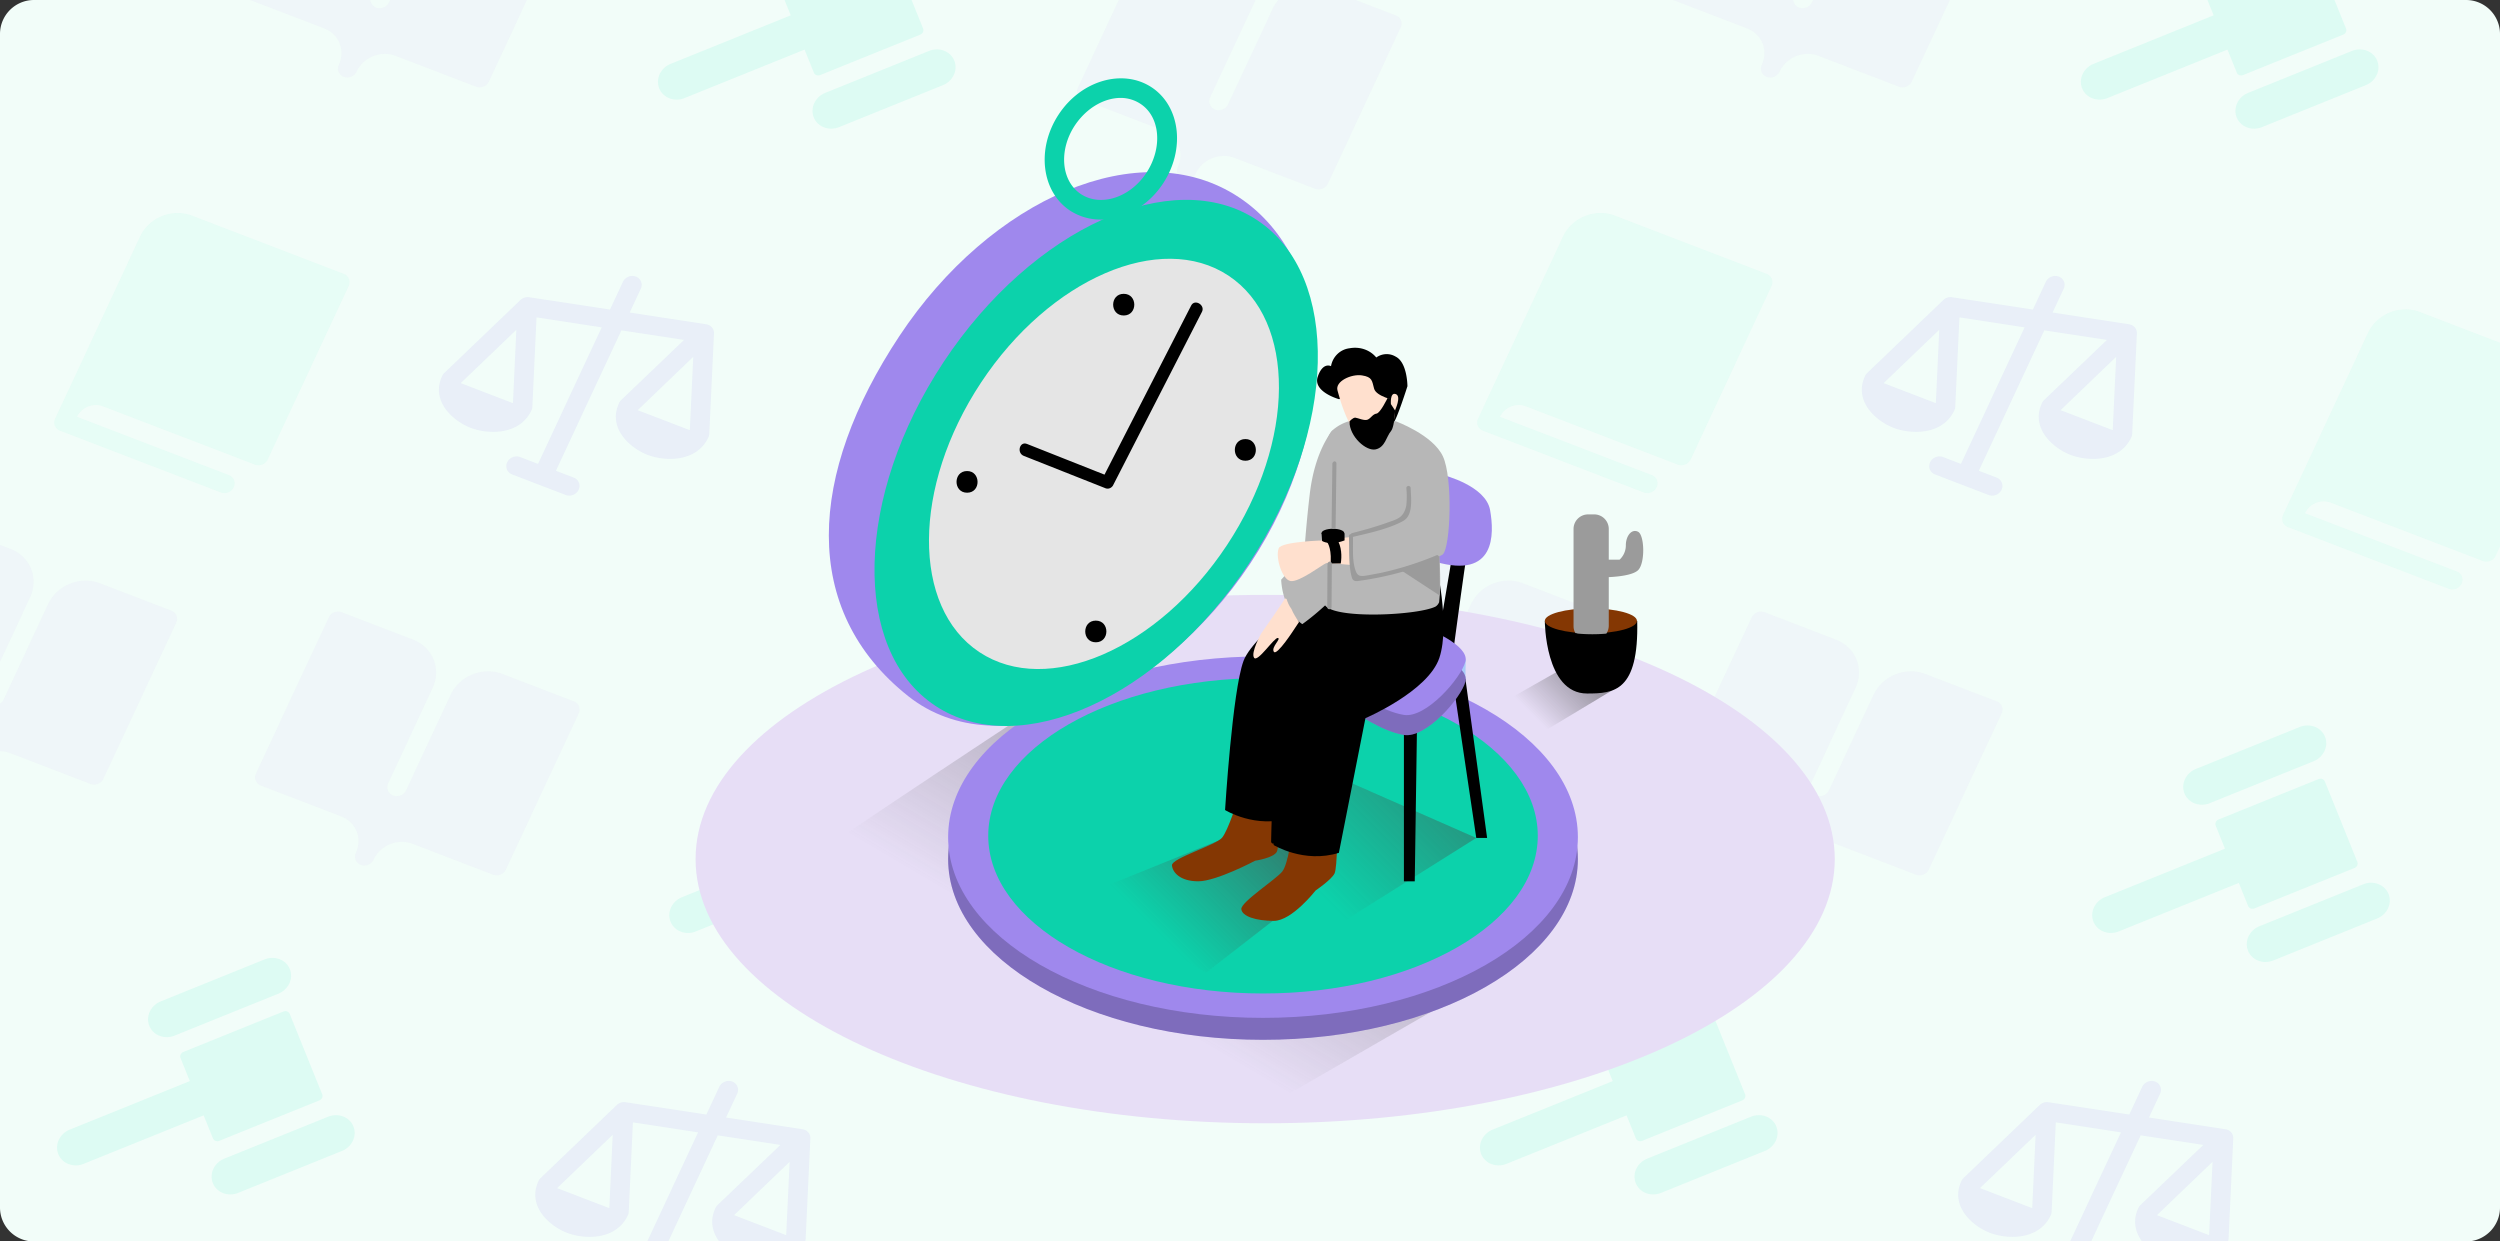 <svg xmlns="http://www.w3.org/2000/svg" width="441" height="219" fill="none"><rect width="100%" height="100%" fill="#333333" stroke="none"/><g clip-path="url(#a)"><path fill="#F2FDF9" d="M0 6a6 6 0 0 1 6-6h429a6 6 0 0 1 6 6v207a6 6 0 0 1-6 6H6a6 6 0 0 1-6-6V6Z"/><g clip-path="url(#b)" opacity=".12"><path fill="#3CEFC5" d="M132.344-7.031a3.063 3.063 0 0 1-.22-1.255c.015-.432.119-.861.306-1.263a3.51 3.51 0 0 1 .786-1.079c.331-.31.721-.558 1.146-.73l18.308-7.397a3.623 3.623 0 0 1 2.646-.04 3.15 3.15 0 0 1 1.811 1.75 3.153 3.153 0 0 1-.086 2.518 3.623 3.623 0 0 1-1.931 1.809l-18.309 7.397a3.713 3.713 0 0 1-1.332.271c-.454.007-.9-.071-1.314-.23a3.255 3.255 0 0 1-1.098-.696 3.07 3.07 0 0 1-.713-1.055Zm35.992 17.73a3.059 3.059 0 0 0-.713-1.055 3.25 3.25 0 0 0-1.097-.696 3.52 3.52 0 0 0-1.315-.23 3.708 3.708 0 0 0-1.331.27l-18.309 7.398c-.425.172-.815.42-1.146.73-.331.31-.598.677-.786 1.079a3.26 3.26 0 0 0-.306 1.263 3.048 3.048 0 0 0 .934 2.31c.31.3.683.537 1.097.696.414.159.86.237 1.314.23a3.709 3.709 0 0 0 1.332-.27l18.309-7.398a3.73 3.73 0 0 0 1.146-.73c.331-.31.598-.677.786-1.079a3.26 3.26 0 0 0 .306-1.263 3.08 3.08 0 0 0-.221-1.254Zm-5.505-5.674-5.723-14.163a.761.761 0 0 0-.178-.264.819.819 0 0 0-.274-.174.924.924 0 0 0-.662.01l-17.639 7.127a.922.922 0 0 0-.484.452.798.798 0 0 0-.021.63l1.636 4.06-21.262 8.597a3.61 3.61 0 0 0-1.867 1.814 3.146 3.146 0 0 0-.068 2.478c.318.787.953 1.41 1.77 1.735a3.615 3.615 0 0 0 2.603.008l21.266-8.586 1.641 4.063c.04.099.101.189.179.264a.808.808 0 0 0 .274.174.925.925 0 0 0 .662-.01l17.639-7.127a.887.887 0 0 0 .488-.454.808.808 0 0 0 .02-.634Z"/></g><g clip-path="url(#c)" opacity=".12"><path fill="#3CEFC5" d="M383.344-7.031a3.063 3.063 0 0 1-.22-1.255c.015-.432.119-.861.306-1.263a3.51 3.51 0 0 1 .786-1.079c.331-.31.721-.558 1.146-.73l18.308-7.397a3.623 3.623 0 0 1 2.646-.04 3.15 3.15 0 0 1 1.811 1.75 3.149 3.149 0 0 1-.086 2.518 3.623 3.623 0 0 1-1.931 1.809l-18.309 7.397a3.713 3.713 0 0 1-1.332.271c-.454.007-.9-.071-1.314-.23a3.255 3.255 0 0 1-1.098-.696 3.07 3.07 0 0 1-.713-1.055Zm35.992 17.73a3.059 3.059 0 0 0-.713-1.055 3.25 3.25 0 0 0-1.097-.696 3.52 3.52 0 0 0-1.315-.23 3.708 3.708 0 0 0-1.331.27l-18.309 7.398c-.425.172-.815.42-1.146.73-.331.31-.598.677-.786 1.079a3.26 3.26 0 0 0-.306 1.263 3.064 3.064 0 0 0 .934 2.31c.31.3.683.537 1.097.696.414.159.86.237 1.315.23a3.708 3.708 0 0 0 1.331-.27l18.309-7.398a3.73 3.73 0 0 0 1.146-.73c.331-.31.598-.677.786-1.079a3.26 3.26 0 0 0 .306-1.263 3.08 3.08 0 0 0-.221-1.254Zm-5.505-5.674-5.723-14.163a.761.761 0 0 0-.178-.264.819.819 0 0 0-.274-.174.924.924 0 0 0-.662.01l-17.639 7.127a.922.922 0 0 0-.484.452.798.798 0 0 0-.021.63l1.636 4.06-21.262 8.597a3.61 3.61 0 0 0-1.867 1.814 3.146 3.146 0 0 0-.068 2.478c.318.787.953 1.41 1.77 1.735a3.615 3.615 0 0 0 2.603.008l21.266-8.586 1.641 4.063c.04.099.101.189.179.264a.808.808 0 0 0 .274.174.925.925 0 0 0 .662-.01l17.639-7.127a.887.887 0 0 0 .488-.454.808.808 0 0 0 .02-.634Z"/></g><g clip-path="url(#d)" opacity=".12"><path fill="#3CEFC5" d="M26.344 180.969a3.068 3.068 0 0 1-.22-1.255 3.25 3.25 0 0 1 .306-1.263 3.51 3.51 0 0 1 .786-1.079c.331-.31.72-.558 1.146-.73l18.308-7.397a3.627 3.627 0 0 1 2.646-.041 3.148 3.148 0 0 1 1.81 1.752c.324.8.294 1.706-.085 2.517a3.622 3.622 0 0 1-1.931 1.809l-18.31 7.397a3.706 3.706 0 0 1-1.33.271 3.514 3.514 0 0 1-1.315-.23 3.245 3.245 0 0 1-1.098-.696c-.31-.3-.552-.659-.713-1.055ZM62.336 198.7a3.057 3.057 0 0 0-.713-1.056 3.245 3.245 0 0 0-1.097-.696 3.515 3.515 0 0 0-1.315-.23 3.706 3.706 0 0 0-1.331.271l-18.309 7.397a3.73 3.73 0 0 0-1.146.73 3.523 3.523 0 0 0-.786 1.079 3.251 3.251 0 0 0-.306 1.263 3.06 3.06 0 0 0 .934 2.31c.31.301.683.537 1.097.696.414.159.86.237 1.315.23a3.707 3.707 0 0 0 1.331-.271l18.309-7.397a3.73 3.73 0 0 0 1.146-.73c.331-.311.598-.677.785-1.079a3.25 3.25 0 0 0 .306-1.263 3.06 3.06 0 0 0-.22-1.254Zm-5.505-5.675-5.723-14.163a.767.767 0 0 0-.178-.264.82.82 0 0 0-.274-.174.911.911 0 0 0-.662.01l-17.64 7.127a.925.925 0 0 0-.483.452.817.817 0 0 0-.076.316.768.768 0 0 0 .055.314l1.636 4.061-21.262 8.596a3.614 3.614 0 0 0-1.867 1.814 3.145 3.145 0 0 0-.068 2.478 3.145 3.145 0 0 0 1.77 1.735 3.617 3.617 0 0 0 2.603.008l21.266-8.586 1.641 4.063a.806.806 0 0 0 .453.438.912.912 0 0 0 .662-.011l17.64-7.126a.934.934 0 0 0 .289-.183.881.881 0 0 0 .198-.271.819.819 0 0 0 .077-.318.769.769 0 0 0-.057-.316Z"/></g><g clip-path="url(#e)" opacity=".12"><path fill="#3CEFC5" d="M277.344 180.969a3.066 3.066 0 0 1-.22-1.255c.015-.432.119-.861.306-1.263a3.51 3.51 0 0 1 .786-1.079c.331-.31.721-.558 1.146-.73l18.308-7.397a3.627 3.627 0 0 1 2.646-.041 3.15 3.15 0 0 1 1.811 1.752c.323.8.293 1.706-.086 2.517a3.621 3.621 0 0 1-1.931 1.809l-18.309 7.397a3.709 3.709 0 0 1-1.332.271c-.454.007-.9-.071-1.314-.23a3.25 3.25 0 0 1-1.098-.696 3.07 3.07 0 0 1-.713-1.055Zm35.992 17.731a3.05 3.05 0 0 0-.713-1.056 3.246 3.246 0 0 0-1.097-.696 3.518 3.518 0 0 0-1.315-.23 3.704 3.704 0 0 0-1.331.271l-18.309 7.397c-.425.172-.815.42-1.146.73a3.543 3.543 0 0 0-.786 1.079 3.264 3.264 0 0 0-.306 1.263 3.06 3.06 0 0 0 .934 2.31c.31.301.683.537 1.097.696.414.159.86.237 1.315.23a3.704 3.704 0 0 0 1.331-.271l18.309-7.397a3.73 3.73 0 0 0 1.146-.73c.331-.311.598-.677.786-1.079.187-.402.291-.831.306-1.263a3.076 3.076 0 0 0-.221-1.254Zm-5.505-5.675-5.723-14.163a.76.76 0 0 0-.178-.264.826.826 0 0 0-.603-.231.908.908 0 0 0-.333.067l-17.639 7.127a.918.918 0 0 0-.484.452.801.801 0 0 0-.021.63l1.636 4.061-21.262 8.596a3.61 3.61 0 0 0-1.867 1.814 3.147 3.147 0 0 0-.068 2.478 3.145 3.145 0 0 0 1.77 1.735 3.617 3.617 0 0 0 2.603.008l21.266-8.586 1.641 4.063c.04.099.101.189.179.264a.816.816 0 0 0 .274.174.909.909 0 0 0 .662-.011l17.639-7.126a.889.889 0 0 0 .488-.454.815.815 0 0 0 .076-.318.773.773 0 0 0-.056-.316Z"/></g><g clip-path="url(#f)" opacity=".12"><path fill="#3CEFC5" d="M134.344 139.969a3.066 3.066 0 0 1-.22-1.255c.015-.432.119-.861.306-1.263a3.51 3.51 0 0 1 .786-1.079c.331-.31.721-.558 1.146-.73l18.308-7.397a3.627 3.627 0 0 1 2.646-.041 3.15 3.15 0 0 1 1.811 1.752 3.15 3.15 0 0 1-.086 2.517 3.621 3.621 0 0 1-1.931 1.809l-18.309 7.397a3.709 3.709 0 0 1-1.332.271c-.454.007-.9-.071-1.314-.23a3.25 3.25 0 0 1-1.098-.696 3.07 3.07 0 0 1-.713-1.055Zm35.992 17.731a3.05 3.05 0 0 0-.713-1.056 3.246 3.246 0 0 0-1.097-.696 3.518 3.518 0 0 0-1.315-.23 3.704 3.704 0 0 0-1.331.271l-18.309 7.397c-.425.172-.815.42-1.146.73a3.543 3.543 0 0 0-.786 1.079 3.264 3.264 0 0 0-.306 1.263 3.05 3.05 0 0 0 .934 2.31c.31.301.683.537 1.097.696.414.159.86.237 1.314.23a3.705 3.705 0 0 0 1.332-.271l18.309-7.397a3.73 3.73 0 0 0 1.146-.73c.331-.311.598-.677.786-1.079.187-.402.291-.831.306-1.263a3.076 3.076 0 0 0-.221-1.254Zm-5.505-5.675-5.723-14.163a.76.76 0 0 0-.178-.264.826.826 0 0 0-.603-.231.908.908 0 0 0-.333.067l-17.639 7.127a.918.918 0 0 0-.484.452.801.801 0 0 0-.021.63l1.636 4.061-21.262 8.596a3.61 3.61 0 0 0-1.867 1.814 3.147 3.147 0 0 0-.068 2.478 3.145 3.145 0 0 0 1.77 1.735 3.617 3.617 0 0 0 2.603.008l21.266-8.586 1.641 4.063c.04.099.101.189.179.264a.816.816 0 0 0 .274.174.909.909 0 0 0 .662-.011l17.639-7.126a.889.889 0 0 0 .488-.454.815.815 0 0 0 .076-.318.773.773 0 0 0-.056-.316Z"/></g><g clip-path="url(#g)" opacity=".12"><path fill="#3CEFC5" d="M385.344 139.969a3.066 3.066 0 0 1-.22-1.255c.015-.432.119-.861.306-1.263a3.51 3.51 0 0 1 .786-1.079c.331-.31.721-.558 1.146-.73l18.308-7.397a3.627 3.627 0 0 1 2.646-.041 3.15 3.15 0 0 1 1.811 1.752c.323.8.293 1.706-.086 2.517a3.621 3.621 0 0 1-1.931 1.809l-18.309 7.397a3.709 3.709 0 0 1-1.332.271c-.454.007-.9-.071-1.314-.23a3.25 3.25 0 0 1-1.098-.696 3.07 3.07 0 0 1-.713-1.055Zm35.992 17.731a3.05 3.05 0 0 0-.713-1.056 3.246 3.246 0 0 0-1.097-.696 3.518 3.518 0 0 0-1.315-.23 3.704 3.704 0 0 0-1.331.271l-18.309 7.397c-.425.172-.815.42-1.146.73a3.543 3.543 0 0 0-.786 1.079 3.264 3.264 0 0 0-.306 1.263 3.06 3.06 0 0 0 .934 2.31c.31.301.683.537 1.097.696.414.159.86.237 1.315.23a3.704 3.704 0 0 0 1.331-.271l18.309-7.397a3.73 3.73 0 0 0 1.146-.73c.331-.311.598-.677.786-1.079.187-.402.291-.831.306-1.263a3.076 3.076 0 0 0-.221-1.254Zm-5.505-5.675-5.723-14.163a.76.76 0 0 0-.178-.264.826.826 0 0 0-.603-.231.908.908 0 0 0-.333.067l-17.639 7.127a.918.918 0 0 0-.484.452.801.801 0 0 0-.021.63l1.636 4.061-21.262 8.596a3.61 3.61 0 0 0-1.867 1.814 3.147 3.147 0 0 0-.068 2.478 3.145 3.145 0 0 0 1.77 1.735 3.617 3.617 0 0 0 2.603.008l21.266-8.586 1.641 4.063c.04.099.101.189.179.264a.816.816 0 0 0 .274.174.909.909 0 0 0 .662-.011l17.639-7.126a.889.889 0 0 0 .488-.454.815.815 0 0 0 .076-.318.773.773 0 0 0-.056-.316Z"/></g><g clip-path="url(#h)" opacity=".12"><path fill="#9F88ED" d="m125.115 76.526.83-17.713a1.528 1.528 0 0 0-.256-.919 1.603 1.603 0 0 0-1.121-.69l-13.492-2.07 1.962-4.206c.189-.406.204-.859.042-1.259a1.571 1.571 0 0 0-.905-.875 1.81 1.81 0 0 0-1.322.02c-.43.173-.777.499-.966.904l-2.281 4.89-14.248-2.171a1.858 1.858 0 0 0-1.55.485L78.376 65.796c-.16.154-.289.334-.38.53-2.077 4.457 1.98 7.974 5.025 9.142 3.045 1.169 8.652 1.363 10.73-3.094a1.61 1.61 0 0 0 .155-.616l.736-15.773 11.502 1.763L94.91 81.835l-3.15-1.209a1.812 1.812 0 0 0-1.323.02c-.43.174-.777.5-.966.905-.19.405-.205.858-.043 1.258.162.4.487.715.905.876l9.453 3.628c.417.16.893.153 1.322-.02.43-.173.777-.499.966-.904.189-.406.205-.859.043-1.259a1.574 1.574 0 0 0-.905-.876l-3.15-1.209 11.551-24.772 11.052 1.69-11.079 10.601a1.74 1.74 0 0 0-.38.53c-2.078 4.457 1.98 7.973 5.024 9.142 3.045 1.169 8.652 1.362 10.73-3.094.093-.196.146-.405.155-.616Zm-34.628-5.404-9.218-3.539 9.815-9.408-.597 12.947Zm22.002 1.233 9.805-9.413-.607 12.944-9.198-3.531Z"/></g><g clip-path="url(#i)" opacity=".12"><path fill="#9F88ED" d="m376.115 76.526.83-17.713a1.528 1.528 0 0 0-.256-.919 1.603 1.603 0 0 0-1.121-.69l-13.492-2.07 1.962-4.206c.189-.406.204-.859.042-1.259a1.571 1.571 0 0 0-.905-.875 1.81 1.81 0 0 0-1.322.02c-.43.173-.777.499-.966.904l-2.281 4.89-14.248-2.171a1.853 1.853 0 0 0-1.549.485l-13.434 12.874c-.16.154-.289.334-.379.53-2.078 4.457 1.98 7.974 5.024 9.142 3.045 1.169 8.652 1.363 10.73-3.094.093-.196.145-.405.155-.616l.736-15.773 11.502 1.763-11.233 24.087-3.151-1.209a1.81 1.81 0 0 0-1.322.02c-.43.174-.777.5-.966.905a1.573 1.573 0 0 0-.043 1.258c.162.4.487.715.905.876l9.453 3.628c.417.16.893.153 1.322-.02.43-.173.777-.499.966-.904.189-.406.205-.859.043-1.259a1.574 1.574 0 0 0-.905-.876l-3.151-1.209 11.552-24.772 11.052 1.69-11.079 10.601a1.74 1.74 0 0 0-.38.53c-2.078 4.457 1.98 7.973 5.024 9.142 3.045 1.169 8.652 1.362 10.73-3.094.093-.196.146-.405.155-.616Zm-34.628-5.404-9.218-3.539 9.815-9.408-.597 12.947Zm22.002 1.233 9.805-9.413-.607 12.944-9.198-3.531Z"/></g><g clip-path="url(#j)" opacity=".12"><path fill="#9F88ED" d="m142.115 218.526.83-17.713a1.531 1.531 0 0 0-.256-.919 1.604 1.604 0 0 0-1.121-.69l-13.492-2.07 1.962-4.206c.189-.406.204-.859.042-1.259a1.57 1.57 0 0 0-.905-.875 1.808 1.808 0 0 0-1.322.02c-.43.173-.777.499-.966.904l-2.281 4.89-14.248-2.171a1.853 1.853 0 0 0-1.549.484l-13.434 12.875c-.16.154-.289.334-.38.531-2.077 4.456 1.98 7.972 5.025 9.141 3.045 1.169 8.652 1.363 10.73-3.094.093-.196.145-.405.155-.616l.736-15.773 11.502 1.763-11.233 24.088-3.151-1.21a1.813 1.813 0 0 0-1.322.02 1.81 1.81 0 0 0-.966.905 1.572 1.572 0 0 0-.043 1.258c.162.4.487.715.905.876l9.453 3.628c.417.161.893.153 1.322-.02.43-.173.777-.499.966-.904.189-.406.205-.859.043-1.259a1.573 1.573 0 0 0-.905-.875l-3.151-1.21 11.552-24.772 11.052 1.691-11.079 10.6c-.161.154-.29.334-.38.531-2.078 4.456 1.98 7.972 5.024 9.141 3.045 1.169 8.652 1.362 10.73-3.094.093-.196.146-.405.155-.616Zm-34.628-5.404-9.218-3.539 9.815-9.408-.597 12.947Zm22.002 1.233 9.805-9.413-.607 12.944-9.198-3.531Z"/></g><g clip-path="url(#k)" opacity=".12"><path fill="#9F88ED" d="m393.115 218.526.83-17.713a1.531 1.531 0 0 0-.256-.919 1.604 1.604 0 0 0-1.121-.69l-13.492-2.07 1.962-4.206c.189-.406.204-.859.042-1.259a1.57 1.57 0 0 0-.905-.875 1.808 1.808 0 0 0-1.322.02c-.43.173-.777.499-.966.904l-2.281 4.89-14.248-2.171a1.853 1.853 0 0 0-1.549.484l-13.434 12.875c-.16.154-.289.334-.379.531-2.078 4.456 1.98 7.972 5.024 9.141 3.045 1.169 8.652 1.363 10.73-3.094.093-.196.145-.405.155-.616l.736-15.773 11.502 1.763-11.233 24.088-3.151-1.21a1.813 1.813 0 0 0-1.322.02 1.81 1.81 0 0 0-.966.905 1.572 1.572 0 0 0-.043 1.258c.162.4.487.715.905.876l9.453 3.628c.417.161.893.153 1.322-.02.43-.173.777-.499.966-.904.189-.406.205-.859.043-1.259a1.573 1.573 0 0 0-.905-.875l-3.151-1.21 11.552-24.772 11.052 1.691-11.079 10.6c-.161.154-.29.334-.38.531-2.078 4.456 1.98 7.972 5.024 9.141 3.045 1.169 8.652 1.362 10.73-3.094.093-.196.146-.405.155-.616Zm-34.628-5.404-9.218-3.539 9.815-9.408-.597 12.947Zm22.002 1.233 9.805-9.413-.607 12.944-9.198-3.531Z"/></g><g clip-path="url(#l)" opacity=".12"><path fill="#91FBDC" d="M61.505 50.446 47.242 81.034a1.82 1.82 0 0 1-.966.904c-.43.173-.905.18-1.323.02l-26.782-10.28a3.623 3.623 0 0 0-2.646.04 3.622 3.622 0 0 0-1.931 1.809l26.782 10.28c.418.16.743.476.905.876.162.4.146.853-.043 1.259-.19.405-.536.73-.966.904-.429.173-.905.18-1.322.02L10.591 75.981a1.574 1.574 0 0 1-.905-.876c-.162-.4-.146-.853.043-1.258l14.976-32.118c.757-1.622 2.146-2.923 3.863-3.617s3.62-.723 5.292-.081l26.782 10.28c.417.16.743.476.905.876.161.4.146.853-.043 1.259Z"/></g><g clip-path="url(#m)" opacity=".12"><path fill="#91FBDC" d="m312.505 50.446-14.263 30.588a1.82 1.82 0 0 1-.966.904c-.429.173-.905.18-1.323.02l-26.782-10.28a3.624 3.624 0 0 0-2.646.04 3.622 3.622 0 0 0-1.931 1.809l26.782 10.28c.418.16.743.476.905.876.162.4.146.853-.043 1.259-.189.405-.536.73-.966.904a1.81 1.81 0 0 1-1.322.02l-28.358-10.885a1.574 1.574 0 0 1-.905-.876c-.162-.4-.146-.853.043-1.258l14.976-32.118c.757-1.622 2.146-2.923 3.863-3.617s3.62-.723 5.292-.081l26.782 10.28c.418.16.743.476.905.876.162.4.146.853-.043 1.259Z"/></g><g clip-path="url(#n)" opacity=".12"><path fill="#91FBDC" d="m203.505 67.446-14.263 30.588a1.82 1.82 0 0 1-.966.904c-.429.173-.905.18-1.323.02l-26.782-10.28a3.624 3.624 0 0 0-2.646.04 3.622 3.622 0 0 0-1.931 1.809l26.782 10.28c.418.161.743.476.905.876.162.4.146.853-.043 1.259a1.809 1.809 0 0 1-.966.904 1.808 1.808 0 0 1-1.322.02l-28.358-10.885a1.574 1.574 0 0 1-.905-.876c-.162-.4-.146-.853.043-1.258l14.976-32.118c.757-1.622 2.146-2.923 3.863-3.617s3.62-.723 5.292-.081l26.782 10.28c.418.16.743.476.905.876.162.4.146.853-.043 1.259Z"/></g><g clip-path="url(#o)" opacity=".12"><path fill="#91FBDC" d="m454.505 67.446-14.263 30.588c-.189.405-.537.73-.966.904-.429.173-.905.18-1.323.02l-26.782-10.28a3.624 3.624 0 0 0-2.646.04 3.622 3.622 0 0 0-1.931 1.809l26.782 10.28c.418.161.743.476.905.876.162.4.146.853-.043 1.259a1.809 1.809 0 0 1-.966.904 1.808 1.808 0 0 1-1.322.02l-28.358-10.885a1.574 1.574 0 0 1-.905-.876c-.162-.4-.146-.853.043-1.258l14.976-32.118c.757-1.622 2.146-2.923 3.863-3.617s3.62-.723 5.292-.081l26.782 10.28c.418.16.743.476.905.876.162.4.146.853-.043 1.259Z"/></g><g clip-path="url(#p)" opacity=".12"><path fill="#D6C6F3" d="m99.092-13.152-12.837 27.53c-.19.405-.537.73-.966.903-.43.174-.905.181-1.323.02L69.787 9.86c-1.251-.48-2.676-.46-3.962.059-1.286.518-2.328 1.49-2.898 2.704a1.77 1.77 0 0 1-.677.774c-.301.19-.652.288-1.004.282a1.736 1.736 0 0 1-.795-.197 1.578 1.578 0 0 1-.588-.53 1.523 1.523 0 0 1-.246-.744 1.612 1.612 0 0 1 .154-.784c.567-1.216.613-2.575.128-3.775-.485-1.2-1.462-2.146-2.715-2.627L43.005-.422a1.574 1.574 0 0 1-.905-.875c-.162-.4-.146-.853.043-1.259L54.98-30.085c.19-.405.537-.73.966-.904a1.81 1.81 0 0 1 1.323-.02l12.603 4.837c1.671.642 2.974 1.902 3.62 3.503.647 1.6.585 3.412-.171 5.034L65.501-.863a1.61 1.61 0 0 0-.083 1.229 1.592 1.592 0 0 0 1.493 1.07A1.85 1.85 0 0 0 68.629.394l7.843-16.82c.756-1.622 2.146-2.923 3.863-3.617 1.716-.693 3.62-.723 5.291-.081l12.603 4.838c.418.16.744.475.906.875.161.4.146.853-.043 1.259Z"/></g><g clip-path="url(#q)" opacity=".12"><path fill="#D6C6F3" d="m350.092-13.152-12.837 27.53a1.81 1.81 0 0 1-.966.903 1.806 1.806 0 0 1-1.323.02L320.787 9.86c-1.251-.48-2.676-.46-3.962.059-1.286.518-2.328 1.49-2.898 2.704a1.762 1.762 0 0 1-.677.774c-.301.19-.652.288-1.004.282a1.738 1.738 0 0 1-.795-.197 1.575 1.575 0 0 1-.588-.53 1.525 1.525 0 0 1-.246-.744 1.612 1.612 0 0 1 .154-.784c.567-1.216.613-2.575.128-3.775-.485-1.2-1.462-2.146-2.715-2.627L294.005-.422a1.574 1.574 0 0 1-.905-.875c-.162-.4-.146-.853.043-1.259l12.837-27.529c.189-.405.537-.73.966-.904a1.81 1.81 0 0 1 1.323-.02l12.603 4.837c1.671.642 2.974 1.902 3.62 3.503.647 1.6.586 3.412-.171 5.034L316.5-.863a1.614 1.614 0 0 0-.082 1.229 1.592 1.592 0 0 0 1.493 1.07 1.847 1.847 0 0 0 1.304-.482c.176-.16.316-.35.414-.56l7.843-16.82c.756-1.622 2.146-2.923 3.863-3.617 1.716-.693 3.62-.723 5.291-.081l12.603 4.838c.418.16.744.475.906.875.161.4.146.853-.043 1.259Z"/></g><g clip-path="url(#r)" opacity=".12"><path fill="#D6C6F3" d="m31.092 109.848-12.837 27.529c-.19.406-.537.731-.966.904a1.81 1.81 0 0 1-1.323.021l-14.179-5.443c-1.251-.48-2.676-.459-3.962.059-1.286.517-2.328 1.49-2.898 2.704a1.77 1.77 0 0 1-.677.774 1.837 1.837 0 0 1-1.004.282 1.73 1.73 0 0 1-.795-.197 1.572 1.572 0 0 1-.588-.531 1.521 1.521 0 0 1-.246-.743 1.61 1.61 0 0 1 .154-.783c.567-1.217.613-2.576.128-3.776-.485-1.201-1.461-2.146-2.715-2.627l-14.179-5.443a1.572 1.572 0 0 1-.905-.875c-.162-.4-.146-.853.043-1.259l12.837-27.529c.19-.406.537-.73.966-.904a1.81 1.81 0 0 1 1.323-.02l12.603 4.838c1.671.641 2.974 1.9 3.62 3.502.647 1.601.586 3.412-.171 5.034l-7.82 16.772a1.61 1.61 0 0 0-.083 1.229 1.592 1.592 0 0 0 1.493 1.07 1.853 1.853 0 0 0 1.304-.482c.176-.159.316-.35.414-.56l7.843-16.819c.756-1.623 2.146-2.924 3.863-3.618 1.716-.693 3.62-.723 5.291-.081l12.604 4.838c.417.16.743.475.905.875.161.401.146.853-.043 1.259Z"/></g><g clip-path="url(#s)" opacity=".12"><path fill="#D6C6F3" d="m282.092 109.848-12.837 27.529a1.809 1.809 0 0 1-.966.904 1.81 1.81 0 0 1-1.323.021l-14.179-5.443c-1.251-.48-2.676-.459-3.962.059-1.286.517-2.328 1.49-2.898 2.704a1.764 1.764 0 0 1-.677.774 1.837 1.837 0 0 1-1.004.282 1.732 1.732 0 0 1-.795-.197 1.569 1.569 0 0 1-.588-.531 1.524 1.524 0 0 1-.246-.743 1.61 1.61 0 0 1 .154-.783c.567-1.217.613-2.576.128-3.776-.485-1.201-1.462-2.146-2.715-2.627l-14.179-5.443a1.573 1.573 0 0 1-.905-.875c-.162-.4-.146-.853.043-1.259l12.837-27.529c.189-.406.537-.73.966-.904a1.81 1.81 0 0 1 1.323-.02l12.603 4.838c1.671.641 2.974 1.9 3.62 3.502.647 1.601.586 3.412-.171 5.034l-7.821 16.772a1.614 1.614 0 0 0-.082 1.229 1.592 1.592 0 0 0 1.493 1.07 1.843 1.843 0 0 0 1.304-.482c.176-.159.316-.35.414-.56l7.843-16.819c.756-1.623 2.146-2.924 3.863-3.618 1.716-.693 3.62-.723 5.291-.081l12.603 4.838c.418.16.744.475.906.875.161.401.146.853-.043 1.259Z"/></g><g clip-path="url(#t)" opacity=".12"><path fill="#D6C6F3" d="m102.092 125.848-12.837 27.529c-.19.406-.537.731-.966.904a1.81 1.81 0 0 1-1.323.021l-14.179-5.443c-1.251-.48-2.676-.459-3.962.059-1.286.517-2.328 1.49-2.898 2.704a1.77 1.77 0 0 1-.677.774 1.837 1.837 0 0 1-1.004.282 1.73 1.73 0 0 1-.795-.197 1.572 1.572 0 0 1-.588-.531 1.521 1.521 0 0 1-.246-.743 1.609 1.609 0 0 1 .154-.783c.567-1.217.613-2.576.128-3.776-.485-1.201-1.462-2.146-2.715-2.627l-14.179-5.443a1.572 1.572 0 0 1-.905-.875c-.162-.4-.146-.853.043-1.259l12.837-27.529c.19-.405.537-.731.966-.904a1.81 1.81 0 0 1 1.323-.021l12.603 4.838c1.671.642 2.974 1.902 3.62 3.503.647 1.601.585 3.412-.171 5.034l-7.82 16.772a1.61 1.61 0 0 0-.083 1.229 1.592 1.592 0 0 0 1.493 1.07 1.854 1.854 0 0 0 1.305-.482c.175-.159.315-.35.413-.56l7.843-16.819c.756-1.623 2.146-2.924 3.863-3.618 1.716-.693 3.62-.723 5.291-.081l12.603 4.838c.418.16.744.475.906.875.161.401.146.853-.043 1.259Z"/></g><g clip-path="url(#u)" opacity=".12"><path fill="#D6C6F3" d="m353.092 125.848-12.837 27.529a1.809 1.809 0 0 1-.966.904 1.81 1.81 0 0 1-1.323.021l-14.179-5.443c-1.251-.48-2.676-.459-3.962.059-1.286.517-2.328 1.49-2.898 2.704a1.764 1.764 0 0 1-.677.774 1.837 1.837 0 0 1-1.004.282 1.732 1.732 0 0 1-.795-.197 1.569 1.569 0 0 1-.588-.531 1.524 1.524 0 0 1-.246-.743 1.61 1.61 0 0 1 .154-.783c.567-1.217.613-2.576.128-3.776-.485-1.201-1.462-2.146-2.715-2.627l-14.179-5.443a1.573 1.573 0 0 1-.905-.875c-.162-.4-.146-.853.043-1.259l12.837-27.529c.189-.405.537-.731.966-.904a1.81 1.81 0 0 1 1.323-.021l12.603 4.838c1.671.642 2.974 1.902 3.62 3.503.647 1.601.586 3.412-.171 5.034l-7.821 16.772a1.614 1.614 0 0 0-.082 1.229 1.592 1.592 0 0 0 1.493 1.07 1.843 1.843 0 0 0 1.304-.482c.176-.159.316-.35.414-.56l7.843-16.819c.756-1.623 2.146-2.924 3.863-3.618 1.716-.693 3.62-.723 5.291-.081l12.603 4.838c.418.16.744.475.906.875.161.401.146.853-.043 1.259Z"/></g><g clip-path="url(#v)" opacity=".12"><path fill="#D6C6F3" d="m247.092 4.848-12.837 27.53a1.81 1.81 0 0 1-.966.903 1.806 1.806 0 0 1-1.323.02l-14.179-5.442c-1.251-.48-2.676-.46-3.962.059-1.286.518-2.328 1.49-2.898 2.704a1.762 1.762 0 0 1-.677.774c-.301.19-.652.288-1.004.282a1.738 1.738 0 0 1-.795-.197 1.575 1.575 0 0 1-.588-.53 1.525 1.525 0 0 1-.246-.744 1.612 1.612 0 0 1 .154-.784c.567-1.216.613-2.574.128-3.775-.485-1.2-1.462-2.146-2.715-2.627l-14.179-5.443a1.574 1.574 0 0 1-.905-.875c-.162-.4-.146-.853.043-1.259l12.837-27.529c.189-.405.537-.73.966-.904a1.81 1.81 0 0 1 1.323-.02l12.603 4.837c1.671.642 2.974 1.902 3.62 3.503.647 1.6.586 3.412-.171 5.034L213.5 17.137a1.614 1.614 0 0 0-.082 1.229 1.592 1.592 0 0 0 1.493 1.07 1.849 1.849 0 0 0 1.718-1.042l7.843-16.82c.756-1.622 2.146-2.923 3.863-3.617 1.716-.693 3.62-.723 5.291-.081l12.603 4.838c.418.16.744.475.906.875.161.4.146.853-.043 1.259Z"/></g><g clip-path="url(#w)" opacity=".12"><path fill="#D6C6F3" d="m498.092 4.848-12.837 27.53a1.81 1.81 0 0 1-.966.903 1.806 1.806 0 0 1-1.323.02l-14.179-5.442c-1.251-.48-2.676-.46-3.962.059-1.286.518-2.328 1.49-2.898 2.704a1.762 1.762 0 0 1-.677.774c-.301.19-.652.288-1.004.282a1.738 1.738 0 0 1-.795-.197 1.575 1.575 0 0 1-.588-.53 1.525 1.525 0 0 1-.246-.744 1.612 1.612 0 0 1 .154-.784c.567-1.216.613-2.574.128-3.775-.485-1.2-1.461-2.146-2.715-2.627l-14.179-5.443a1.574 1.574 0 0 1-.905-.875c-.162-.4-.146-.853.043-1.259l12.837-27.529c.189-.405.537-.73.966-.904a1.81 1.81 0 0 1 1.323-.02l12.603 4.837c1.671.642 2.974 1.902 3.62 3.503.647 1.6.586 3.412-.171 5.034L464.5 17.137a1.614 1.614 0 0 0-.082 1.229 1.592 1.592 0 0 0 1.493 1.07 1.849 1.849 0 0 0 1.718-1.042l7.843-16.82c.756-1.622 2.146-2.923 3.863-3.617 1.716-.693 3.62-.723 5.291-.081l12.603 4.838c.418.16.744.475.906.875.161.4.146.853-.043 1.259Z"/></g></g><path fill="#E7DEF6" d="M223.177 198.146c55.491 0 100.475-20.866 100.475-46.605 0-25.739-44.984-46.605-100.475-46.605-55.491 0-100.476 20.866-100.476 46.605 0 25.739 44.985 46.605 100.476 46.605Z"/><path fill="url(#x)" d="m274.466 118.607-10.086 5.736 6.836 5.354 14.866-8.939"/><path fill="url(#y)" d="m264.285 171.665-81.929-46.605s-55.018 36.137-54.779 37.38c.239 1.242 23.613 31.5 91.346 35.372l45.362-26.147Z"/><path fill="#9F88ED" d="M222.794 183.424c30.676 0 55.544-14.274 55.544-31.883 0-17.608-24.868-31.882-55.544-31.882-30.675 0-55.543 14.274-55.543 31.882 0 17.609 24.868 31.883 55.543 31.883Z"/><path fill="#000" d="M222.794 183.424c30.676 0 55.544-14.274 55.544-31.883 0-17.608-24.868-31.882-55.544-31.882-30.675 0-55.543 14.274-55.543 31.882 0 17.609 24.868 31.883 55.543 31.883Z" opacity=".21"/><path fill="#9F88ED" d="M222.794 179.552c30.676 0 55.544-14.275 55.544-31.883 0-17.608-24.868-31.882-55.544-31.882-30.675 0-55.543 14.274-55.543 31.882 0 17.608 24.868 31.883 55.543 31.883Z"/><path fill="#9F88ED" d="M222.794 175.25c27.324 0 49.473-12.712 49.473-28.393 0-15.682-22.149-28.394-49.473-28.394-27.323 0-49.473 12.712-49.473 28.394 0 15.681 22.15 28.393 49.473 28.393Z"/><path fill="#0CD2AB" d="M222.794 175.25c26.769 0 48.47-12.455 48.47-27.82 0-15.364-21.701-27.819-48.47-27.819-26.768 0-48.469 12.455-48.469 27.819 0 15.365 21.701 27.82 48.469 27.82Z"/><path fill="#9F88ED" d="M218.492 34.766c17.256 11.376 18.164 40.343 2.056 64.625-16.109 24.283-44.167 36.233-60.324 23.422-19.168-15.2-17.686-39.195-1.577-63.526 16.108-24.33 42.59-35.898 59.845-24.521Z"/><path fill="#0CD2AB" d="M220.261 99.483c15.676-23.657 16.343-50.814 1.489-60.658-14.855-9.843-39.605 1.355-55.282 25.012-15.676 23.657-16.343 50.814-1.489 60.658 14.855 9.843 39.605-1.355 55.282-25.012Z"/><path fill="#E5E5E5" d="M216.428 96.176c12.13-18.342 12.252-39.633.274-47.555-11.979-7.922-31.523.526-43.653 18.869-12.13 18.342-12.253 39.633-.274 47.555 11.979 7.921 31.523-.526 43.653-18.869Z"/><path fill="#0CD2AB" d="M194.162 38.733a9.887 9.887 0 0 1-5.401-1.577c-5.067-3.346-5.975-10.947-2.008-16.97 3.968-6.022 11.329-8.125 16.396-4.78 5.066 3.347 5.975 10.947 2.007 16.97-2.677 4.063-6.931 6.357-10.994 6.357Zm3.537-21.462c-2.915 0-6.022 1.768-8.078 4.828-2.916 4.397-2.438 9.846 1.052 12.14 3.489 2.295 8.699.622 11.567-3.775 2.868-4.398 2.438-9.847-1.051-12.141a6.373 6.373 0 0 0-3.49-1.052Z"/><path fill="#000" d="m210.127 53.886-15.726 30.687 1.243-.526-14.483-5.736c-1.291-.525-1.865 1.578-.574 2.104l14.483 5.736c.478.143.956-.048 1.243-.478l15.726-30.688c.574-1.195-1.29-2.294-1.912-1.1Zm-11.902-2.056c-2.485 0-2.485 3.824 0 3.824 2.486 0 2.486-3.824 0-3.824Zm-4.923 57.647c-2.486 0-2.486 3.824 0 3.824 2.485 0 2.485-3.824 0-3.824Zm26.385-32.026c-2.485 0-2.485 3.824 0 3.824 2.486 0 2.438-3.824 0-3.824Zm-49.09 5.64c-2.486 0-2.486 3.824 0 3.824 2.485 0 2.438-3.824 0-3.824Zm101.909 26.434s0 12.811 7.457 12.811c4.732 0 9.13-.335 8.843-12.811"/><path fill="#843703" d="M280.632 111.724c4.488 0 8.126-.985 8.126-2.199s-3.638-2.199-8.126-2.199c-4.487 0-8.126.985-8.126 2.199s3.639 2.199 8.126 2.199Z"/><path fill="#9B9B9B" d="M278.338 111.772h.048c1.673.143 3.346.143 4.971 0 .287-.43.43-.908.43-1.434V93.321a2.57 2.57 0 0 0-2.581-2.581h-1.052a2.57 2.57 0 0 0-2.581 2.581v17.112c0 .431.096.861.335 1.243.143 0 .287.048.43.096Z"/><path fill="#9B9B9B" d="M280.68 98.722h5.019a3.439 3.439 0 0 0 1.1-2.533c0-1.625 1.003-2.964 2.151-2.39 1.147.573 1.29 5.544 0 6.787-1.291 1.243-6.023 1.243-6.023 1.243"/><path fill="url(#z)" d="m223.177 144.945-33.221 13.432 22.8 13.192 22.61-17.542"/><path fill="url(#A)" d="m235.079 136.675-19.502 11.138 21.557 14.627 23.279-14.627" opacity=".64"/><path fill="#000" d="M247.65 129.649v25.812h1.912l.383-26.482m8.556-9.225 3.824 28.059h-1.912l-4.015-27.055m3.155-27.676c-.526 1.434-3.346 22.944-3.346 22.944l-2.916-.956 3.728-22.084"/><path fill="#A9CBF8" d="m258.501 119.754.048-3.489-3.059 1.051.908 3.442"/><path fill="#9F88ED" d="M251.57 114.353s7.696 2.964 6.931 5.879c-.765 2.916-6.931 10.038-10.851 9.417-3.919-.621-8.747-4.063-8.747-4.063"/><path fill="#000" d="M251.57 114.353s7.696 2.964 6.931 5.879c-.765 2.916-6.931 10.038-10.851 9.417-3.919-.621-8.747-4.063-8.747-4.063" opacity=".21"/><path fill="#9F88ED" d="M251.57 110.815s7.696 2.964 6.931 5.88c-.765 2.916-6.931 10.038-10.851 9.416-3.919-.621-8.747-4.063-8.747-4.063m15.726-38.239s7.457 1.864 8.222 6.166c.765 4.302.956 12.189-9.608 9.13-10.564-3.06-5.593-10.994-5.593-10.994"/><path fill="#843703" d="M218.301 141.168s-1.625 5.258-2.724 6.597c-1.1 1.338-8.939 3.633-8.843 4.875.095 1.243 1.434 2.821 4.636 2.821 3.203 0 10.038-3.633 10.038-3.633s3.251-.478 3.824-1.578c.574-1.099 0-8.604 0-8.604m2.677 5.211s-.621 5.497-1.721 6.883c-1.099 1.386-7.361 5.401-7.218 6.644.144 1.243 2.534 2.055 5.736 2.055 3.203 0 7.362-5.353 7.362-5.353s2.82-1.912 3.346-3.012c.525-1.099.478-8.365.478-8.365"/><path fill="#000" d="M236.561 100.825s-15.248 10.469-17.208 15.774c-1.96 5.306-3.251 26.29-3.251 26.29s5.354 3.346 11.568 1.387l4.684-23.757s11.09-4.732 13.05-10.659c1.96-5.928-.669-16.97-.669-16.97"/><path fill="#000" d="M245.117 106.991s-15.248 10.516-17.208 15.774c-1.96 5.258-3.25 26.29-3.25 26.29s5.353 3.299 11.519 1.387l4.685-23.757s11.089-4.732 13.049-10.659c1.96-5.928-.669-16.97-.669-16.97"/><path fill="#B7B7B7" d="M253.482 92.747a1.42 1.42 0 0 1 .908-1.53V84.24c-.095-1.386-.191-2.82-.334-4.254-2.677-2.343-11.807-5.736-11.807-5.736a7.851 7.851 0 0 0-7.17 1.625c-3.394 2.916-3.394 28.68-1.243 31.022 2.151 2.342 16.396 1.625 19.407.096.287-.191.478-.43.621-.765.478-4.445-.047-8.939-.382-13.48Z"/><path fill="#B7B7B7" d="M235.079 75.922s-3.059 3.298-4.015 11.042a211.9 211.9 0 0 0-1.004 10.802l-4.063 4.494c.143 2.915 1.386 6.214 3.728 7.839 2.821-2.008 6.023-5.067 6.119-5.641l-.765-28.536Z"/><path fill="#FFE0CE" d="m244.304 93.942-10.85 1.387s-7.409.19-7.887 1.386c-.622 1.53.573 5.545 2.103 5.784 1.53.239 5.688-2.964 6.262-3.155.573-.191 9.942 1.243 12.38 0 2.438-1.243-2.008-5.402-2.008-5.402Z"/><path fill="#000" d="M234.744 98.1v1.291h1.769c.191-1.195.191-3.011-.717-4.35l-1.96.287c.048 0 .813.622.908 2.773Z"/><path fill="#000" d="m233.119 94.038.096 1.386s1.29.908 3.967-.095v-1.243"/><path fill="#000" d="M235.127 94.802c1.109 0 2.007-.342 2.007-.764 0-.423-.898-.765-2.007-.765s-2.008.342-2.008.765c0 .422.899.764 2.008.764Z"/><path fill="#B7B7B7" d="M248.702 89.88s-8.795 3.632-9.847 3.823c-1.051.191 0 6.979 0 6.979s14.34-1.577 15.679-2.916c1.338-1.338 1.768-13.432 0-17.256-1.769-3.824-8.365-6.214-8.365-6.214s-9.178 4.972-5.354 8.652"/><path fill="#FFE0CE" d="m226.953 105.653-.287-.095c.048.143-4.206 6.214-4.206 6.214s-1.864 3.346-1.243 4.254c.621.908 3.585-3.633 4.206-3.49.622.144-1.242 1.626-.717 2.438.526.813 3.681-4.111 3.681-4.111l.765-1.147c-.526-.717-1.004-1.482-1.339-2.294-.43-.574-.669-1.147-.86-1.769Z"/><path fill="#9B9B9B" d="m235.031 81.801-.143 11.138c0 .19.143.382.334.382.192 0 .383-.143.383-.334v-.096l.143-11.138a.377.377 0 0 0-.382-.382c-.191.096-.335.24-.335.43Zm18.355 16.156a55.995 55.995 0 0 1-9.846 3.108l-2.295.43c-1.386.239-1.864.191-2.246-1.243-.478-1.673-.287-3.776-.335-5.545 2.82-.67 6.214-1.386 8.795-2.772 1.912-1.004 1.434-4.063 1.386-5.832a.377.377 0 0 0-.382-.382.377.377 0 0 0-.382.382 15.945 15.945 0 0 1 0 3.012c-.431 2.294-1.721 2.485-3.442 3.107-2.008.717-4.063 1.29-6.118 1.816-.096 0-.192.096-.239.191-.192 0-.335.144-.335.287v.048c.096 2.246-.096 5.019.478 7.17.239.956.813.812 1.721.669a55.732 55.732 0 0 0 13.527-3.729c.287-.19.144-.908-.287-.717Z"/><path fill="#9B9B9B" d="m253.912 98.101.096 6.979-7.17-4.685 7.074-2.294Zm-19.741 1.338-.048 7.648c0 .191.143.382.382.382a.377.377 0 0 0 .383-.382l.048-7.648a.378.378 0 0 0-.383-.382c-.191.047-.382.19-.382.382Z"/><path fill="#000" d="M235.844 110.433a49.19 49.19 0 0 0-7.409 6.31c-2.199 2.294-2.199 5.162-2.581 8.221a226.998 226.998 0 0 0-1.626 23.47c0 .191.144.383.383.383a.377.377 0 0 0 .382-.383c.144-6.883.526-13.766 1.291-20.602.191-1.673.382-3.298.573-4.971.287-2.151.431-3.728 1.912-5.353a46.096 46.096 0 0 1 7.505-6.453c.335-.239-.048-.861-.43-.622Zm.382-40.008s-4.684-1.29-3.776-3.968c.908-2.676 2.342-1.864 2.342-1.864.287-1.673 1.625-2.964 3.251-3.155 1.768-.334 3.585.24 4.732 1.625 1.004-.717 2.342-.812 3.441-.143 2.056 1.052 2.056 5.21 2.056 5.21s-1.912 6.023-2.486 6.453c-.573.43 0-2.007-.86-3.154-.861-1.148-4.924-2.868-8.7-1.004Z"/><path fill="#FFE0CE" d="M235.939 68.895c.287.956 2.534 10.23 6.692 9.178 4.159-1.052 3.442-7.457 3.442-7.457s-3.298-.67-3.681-2.056c-.382-1.386-.286-2.055-2.151-2.342-1.864-.287-4.78 1.052-4.302 2.677Z"/><path fill="#000" d="M238.043 74.344s.621-.717 1.051-.67c.43.049 1.625.622 2.199.335.574-.286.86-.956 1.53-1.051.669-.096 1.959-2.772 1.959-2.772l1.339.43c.048 0 .048 4.493-.765 5.449-.813.956-1.004 2.82-2.677 3.203-1.673.382-4.636-2.247-4.636-4.924Z"/><path fill="#FFE0CE" d="M245.356 71.285s-.191-2.151.86-1.769c1.052.383-.143 2.868-.143 2.868l-.717-1.1Z"/><defs><clipPath id="a"><path fill="#fff" d="M0 0h441v219H0z"/></clipPath><clipPath id="b"><path fill="#fff" d="m130.821-30 50.413 19.352-22.821 48.94L108 18.942z"/></clipPath><clipPath id="c"><path fill="#fff" d="m381.821-30 50.413 19.352-22.821 48.94L359 18.942z"/></clipPath><clipPath id="d"><path fill="#fff" d="m24.821 158 50.414 19.352-22.822 48.94L2 206.942z"/></clipPath><clipPath id="e"><path fill="#fff" d="m275.821 158 50.413 19.352-22.821 48.94L253 206.942z"/></clipPath><clipPath id="f"><path fill="#fff" d="m132.821 117 50.413 19.352-22.821 48.94L110 165.942z"/></clipPath><clipPath id="g"><path fill="#fff" d="m383.821 117 50.413 19.352-22.821 48.94L361 165.942z"/></clipPath><clipPath id="h"><path fill="#fff" d="m89.821 33 50.414 19.352-22.822 48.94L67 81.942z"/></clipPath><clipPath id="i"><path fill="#fff" d="m340.821 33 50.413 19.352-22.821 48.94L318 81.942z"/></clipPath><clipPath id="j"><path fill="#fff" d="m106.821 175 50.413 19.352-22.821 48.94L84 223.942z"/></clipPath><clipPath id="k"><path fill="#fff" d="m357.821 175 50.413 19.352-22.821 48.94L335 223.942z"/></clipPath><clipPath id="l"><path fill="#fff" d="m21.821 28 50.414 19.352-22.822 48.94L-1 76.942z"/></clipPath><clipPath id="m"><path fill="#fff" d="m272.821 28 50.413 19.352-22.821 48.94L250 76.942z"/></clipPath><clipPath id="n"><path fill="#fff" d="m163.821 45 50.413 19.352-22.821 48.94L141 93.942z"/></clipPath><clipPath id="o"><path fill="#fff" d="m414.821 45 50.413 19.352-22.821 48.94L392 93.942z"/></clipPath><clipPath id="p"><path fill="#fff" d="m56.821-42 50.414 19.352-22.822 48.94L34 6.942z"/></clipPath><clipPath id="q"><path fill="#fff" d="m307.821-42 50.413 19.352-22.821 48.94L285 6.942z"/></clipPath><clipPath id="r"><path fill="#fff" d="m-11.179 81 50.414 19.352-22.822 48.94L-34 129.942z"/></clipPath><clipPath id="s"><path fill="#fff" d="m239.821 81 50.413 19.352-22.821 48.94L217 129.942z"/></clipPath><clipPath id="t"><path fill="#fff" d="m59.821 97 50.414 19.352-22.822 48.94L37 145.942z"/></clipPath><clipPath id="u"><path fill="#fff" d="m310.821 97 50.413 19.352-22.821 48.94L288 145.942z"/></clipPath><clipPath id="v"><path fill="#fff" d="m204.821-24 50.413 19.352-22.821 48.94L182 24.942z"/></clipPath><clipPath id="w"><path fill="#fff" d="m455.821-24 50.413 19.352-22.821 48.94L433 24.942z"/></clipPath><linearGradient id="x" x1="270.98" x2="287.848" y1="126.822" y2="109.949" gradientUnits="userSpaceOnUse"><stop stop-color="#474747" stop-opacity="0"/><stop offset="1" stop-color="#474747"/></linearGradient><linearGradient id="y" x1="192.699" x2="252.808" y1="172.492" y2="70.568" gradientUnits="userSpaceOnUse"><stop stop-color="#474747" stop-opacity="0"/><stop offset="1" stop-color="#474747"/></linearGradient><linearGradient id="z" x1="204.311" x2="237.47" y1="164.586" y2="131.423" gradientUnits="userSpaceOnUse"><stop stop-color="#474747" stop-opacity="0"/><stop offset="1" stop-color="#474747"/></linearGradient><linearGradient id="A" x1="230.456" x2="260.331" y1="155.336" y2="125.466" gradientUnits="userSpaceOnUse"><stop stop-color="#474747" stop-opacity="0"/><stop offset="1" stop-color="#474747"/></linearGradient></defs></svg>